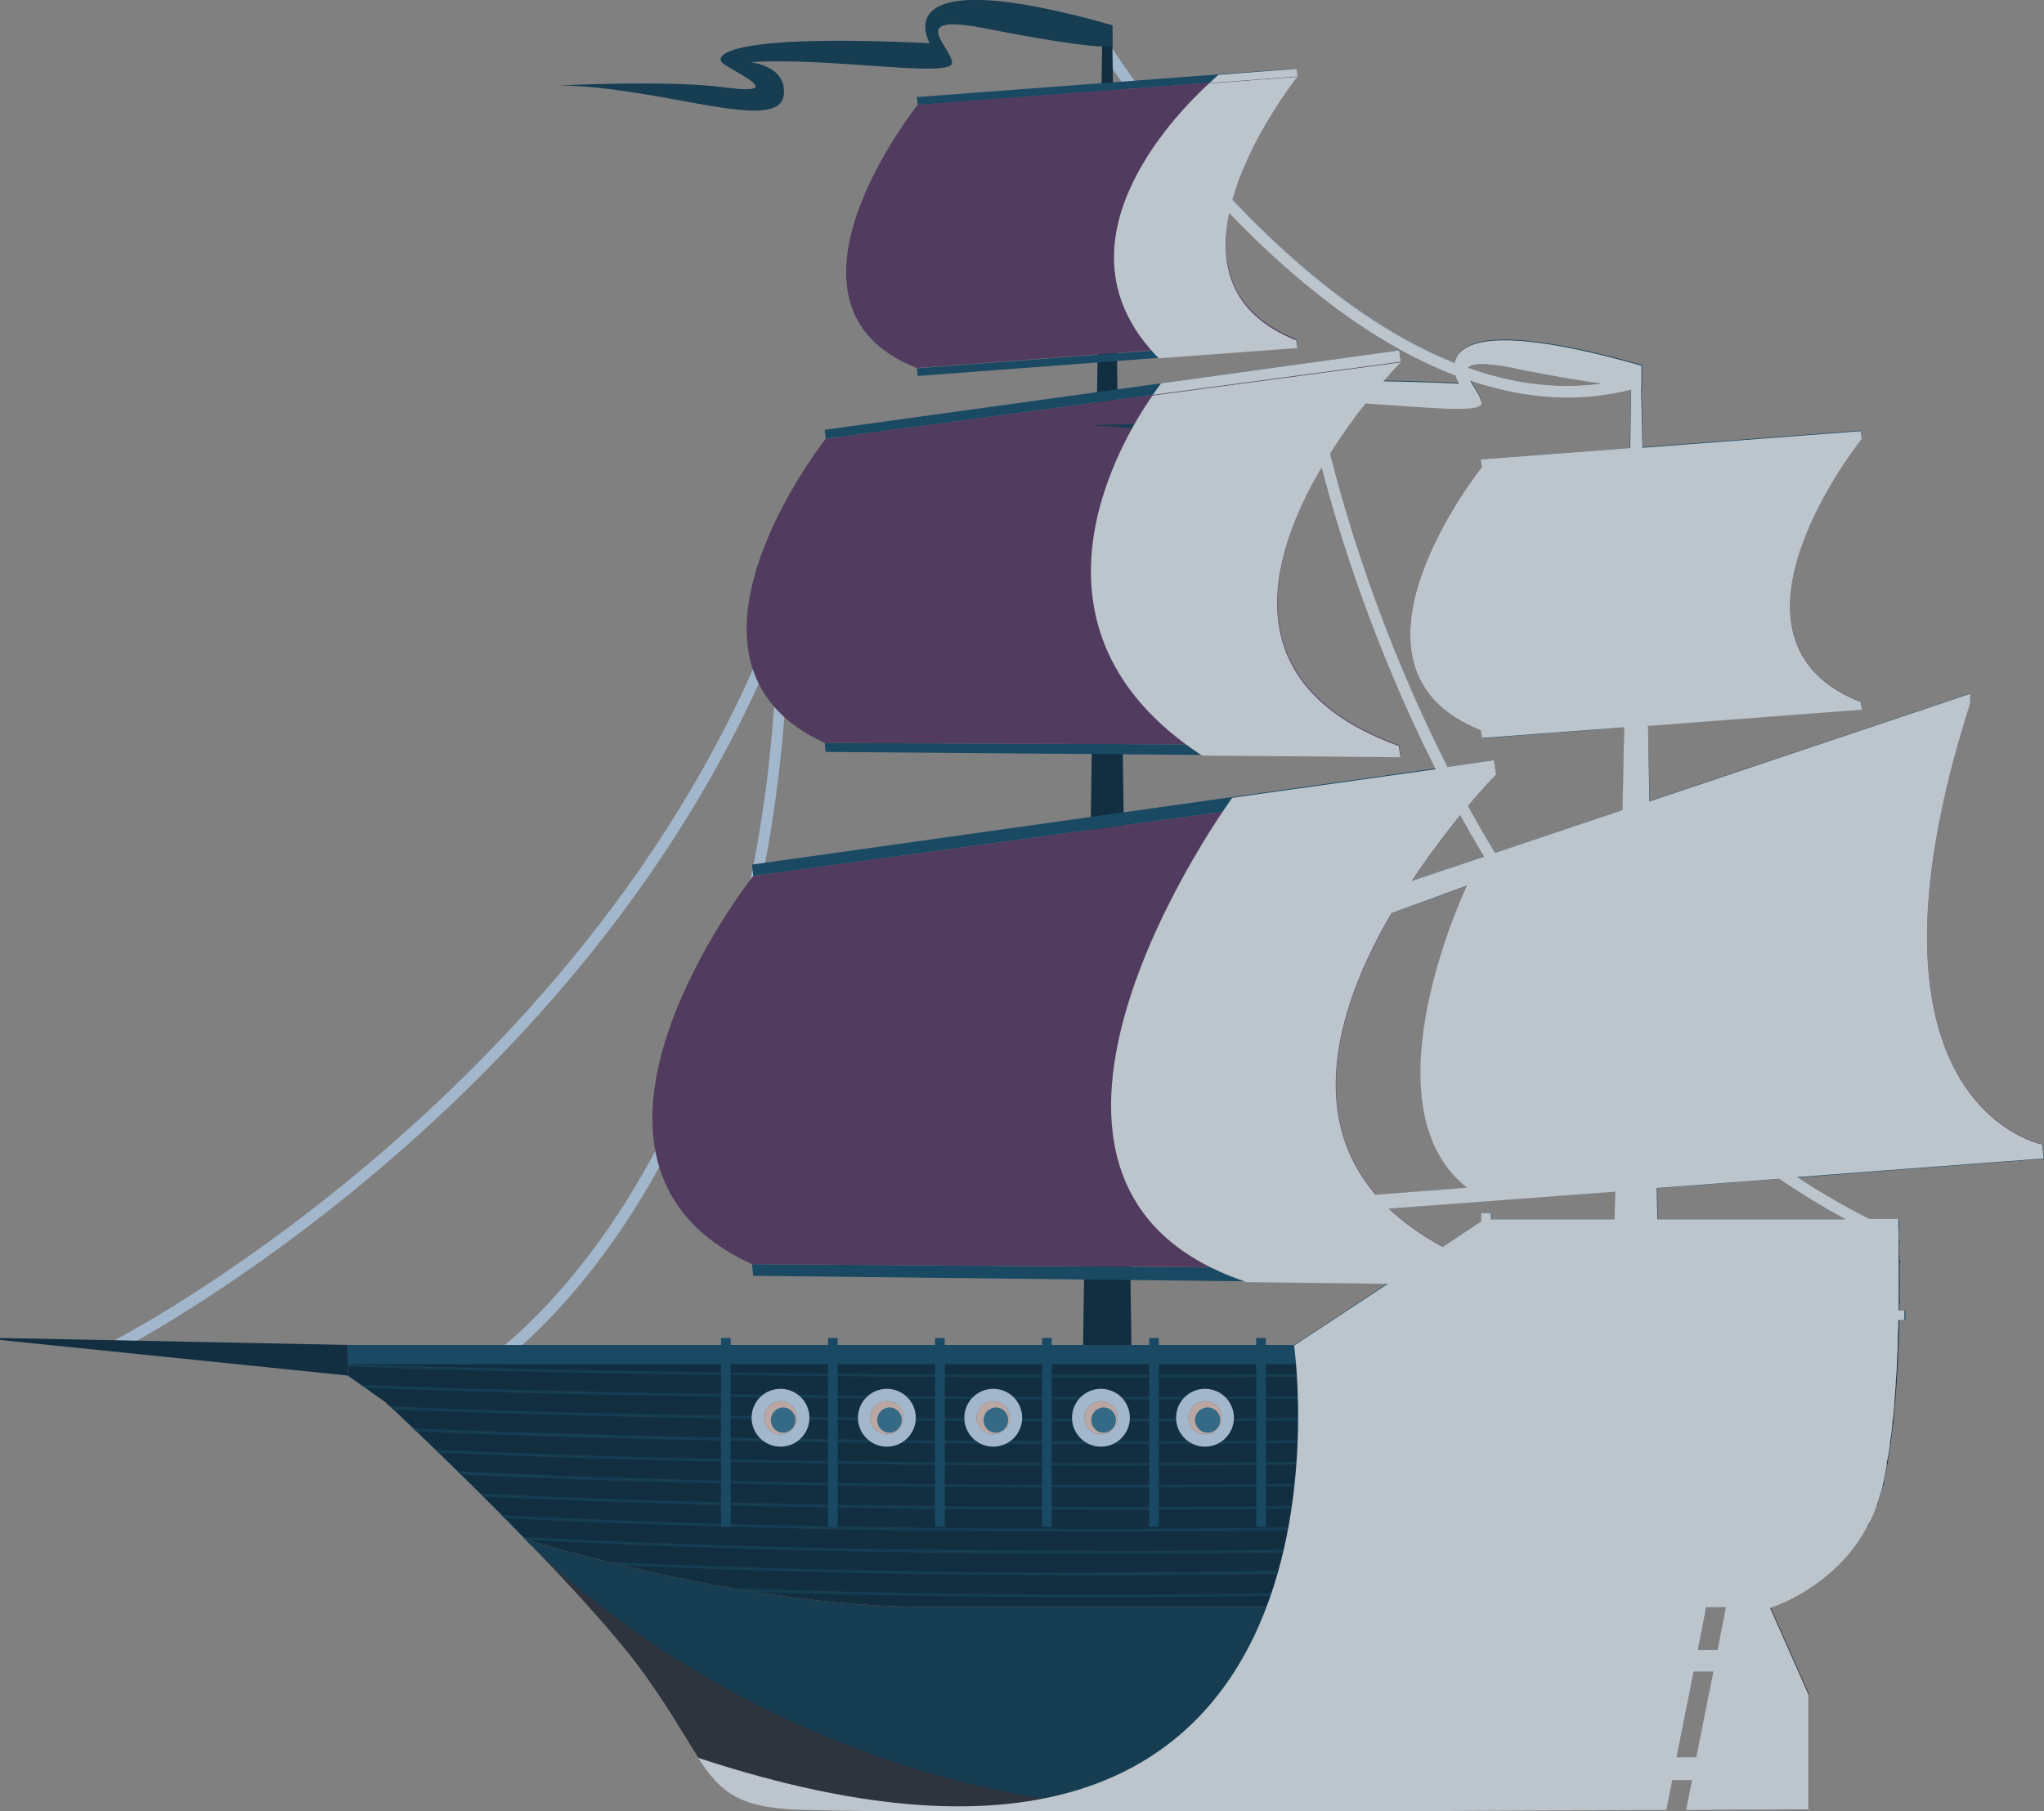 <?xml version="1.0" encoding="UTF-8"?><svg xmlns="http://www.w3.org/2000/svg" viewBox="0 0 61.49 54.49"><rect x="0" y="0" width="61.49" height="54.49" fill="#808080" stroke="none"/><defs><style>.d{fill:#2d343d;}.e{fill:#122f42;}.f{fill:#fff;}.g{fill:#3e2d47;}.h{isolation:isolate;}.i{fill:#513b5e;}.j{fill:#1a4963;}.k{fill:#baa6a2;}.l{fill:#163d52;}.m{fill:#a3b7cc;}.n{fill:#356a87;}.o{fill:#bcc4cc;}.p{fill:#231f20;}.q{mix-blend-mode:multiply;}</style></defs><g class="h"><g id="a"/><g id="b"><g id="c"><g><g><g><g><path class="m" d="M3.63,40.6l-.15-.3c.16-.08,15.8-8.24,20.59-23.96l.32,.1C19.56,32.3,3.79,40.52,3.63,40.6Z"/><path class="m" d="M14.81,41.18l-.17-.3c.08-.05,7.81-5.21,8.69-20.25l.33,.02c-.89,15.23-8.76,20.48-8.84,20.53Z"/><path class="m" d="M47.17,11.95c-7.42,0-13.93-10.22-14-10.33l.28-.18c.08,.12,7.72,12.12,15.73,9.9l.09,.32c-.7,.19-1.41,.28-2.1,.28Z"/><g><polygon class="e" points="49.37 11.02 49.22 11.02 49.08 11.02 48.5 40.65 49.22 40.65 49.95 40.65 49.37 11.02"/><polygon class="j" points="40.57 27.14 59.27 20.86 59.27 21.15 40.57 27.94 40.57 27.14"/><g><polygon class="j" points="56.01 13.19 55.99 12.95 44.56 13.82 44.59 14.05 56.01 13.19"/><polygon class="j" points="44.56 21.97 44.59 22.21 56.01 21.34 55.99 21.11 44.56 21.97"/><path class="g" d="M56.01,13.19l-11.43,.86s-4.83,6.03-.03,7.92l11.43-.86c-4.81-1.89,.03-7.92,.03-7.92Z"/></g><path class="g" d="M44.14,26.64s-3.15,6.6,0,9.09l17.3-1.31s-6.05-1.15-2.17-13.27l-15.13,5.49Z"/></g><path class="m" d="M56.38,37.12c-13.48-6.64-16.91-24.29-16.94-24.47l.33-.06c.03,.18,3.43,17.67,16.76,24.24l-.15,.3Z"/><g><polygon class="e" points="33.46 1.07 33.31 1.07 33.16 1.07 32.58 40.65 33.31 40.65 34.04 40.65 33.46 1.07"/><g><polygon class="j" points="39.04 2.29 39.01 2.06 27.58 2.92 27.61 3.16 39.04 2.29"/><polygon class="j" points="27.58 11.08 27.61 11.31 39.04 10.45 39.01 10.22 27.58 11.08"/><path class="i" d="M39.04,2.29l-11.43,.86s-4.83,6.03-.03,7.92l11.43-.86c-4.81-1.89,.03-7.92,.03-7.92Z"/></g><g><polygon class="j" points="42.14 10.88 42.09 10.54 24.81 12.93 24.84 13.2 42.14 10.88"/><polygon class="j" points="24.81 22.35 24.84 22.62 42.14 22.76 42.09 22.42 24.81 22.35"/><path class="i" d="M42.14,10.88l-17.3,2.32s-5.33,6.73-.03,9.15l17.28,.07c-8.26-2.99,.05-11.54,.05-11.54Z"/></g><g><polygon class="j" points="45.01 23.3 44.94 22.87 22.62 26.01 22.66 26.35 45.01 23.3"/><polygon class="j" points="22.62 38.03 22.66 38.38 45.01 38.63 44.94 38.19 22.62 38.03"/><path class="i" d="M45.01,23.3l-22.35,3.05s-6.8,8.59-.04,11.68l22.32,.15c-10.72-3.87,.07-14.88,.07-14.88Z"/></g></g><polygon class="j" points="61.49 34.86 61.44 34.43 39.97 36.05 40.02 36.49 61.49 34.86"/><g><path class="e" d="M44.74,36.97l-5.71,3.78H10.46v.63l1.16,.82s2.09,1.95,4.19,4.11c0,0,6.48,2.03,12,2.03h25.44s2.71-.82,3.39-3.63c.68-2.81,.48-7.75,.48-7.75h-12.39Z"/><g><path class="l" d="M33.01,45.99h-.24c-6.56,0-12.6-.15-17.68-.41l.09,.09c5.06,.26,11.07,.4,17.59,.41h.24c9.31,0,17.58-.29,23.47-.8,.01-.03,.02-.06,.03-.09-5.89,.51-14.17,.8-23.5,.8Z"/><path class="l" d="M33.02,45.33h-.24c-6.88,0-13.16-.15-18.33-.4l.09,.09c5.16,.25,11.41,.4,18.25,.4h.24c9.47,0,17.8-.27,23.64-.74l.02-.08c-5.84,.47-14.17,.74-23.66,.74Z"/><path class="l" d="M33,44.01h-.22c-6.67,0-13.81-.13-19.67-.4l.09,.09c5.85,.26,12.95,.39,19.58,.39h.22c7.93,0,17.3-.18,23.88-.62v-.08c-6.57,.45-15.94,.62-23.88,.62Z"/><path class="l" d="M32.99,44.67h-.22c-6.38,0-13.24-.13-19.01-.41l.1,.1c5.93,.28,12.88,.39,18.91,.39h.22c7.84,0,17.16-.19,23.79-.68v-.08c-6.61,.49-15.95,.68-23.79,.68Z"/><path class="l" d="M32.99,47.31h-.22c-5.18,0-10.09-.12-14.47-.32,.14,.03,.28,.07,.42,.1,4.27,.19,9.03,.3,14.05,.3h.22c7.5,0,16.14-.24,22.79-.86,.02-.03,.05-.06,.07-.09-6.66,.62-15.33,.86-22.86,.86Z"/><path class="l" d="M33,46.65h-.23c-6.25,0-12.07-.15-17.03-.41l.08,.08h.04c4.94,.27,10.72,.42,16.92,.42h.23c9.1,0,17.27-.31,23.19-.84,.02-.03,.03-.06,.05-.09-5.92,.53-14.11,.85-23.24,.85Z"/><path class="l" d="M45.96,48.34h1.65c2.39-.13,4.63-.29,6.67-.49,.05-.03,.1-.06,.16-.1-2.54,.24-5.4,.44-8.48,.58Z"/><path class="l" d="M55.29,47.09c-5.89,.56-13.66,.88-22.29,.88h-.23c-3.73,0-7.34-.07-10.72-.19,.22,.04,.44,.08,.67,.11,3.16,.1,6.53,.16,10.05,.16h.23c8.58,0,16.3-.32,22.18-.87,.03-.03,.07-.06,.1-.09Z"/><path class="l" d="M33,43.35h-.22c-6.97,0-14.39-.13-20.35-.38l.09,.09c5.95,.26,13.33,.38,20.26,.38h.22c8.5,0,17.64-.18,23.96-.57v-.08c-6.31,.39-15.45,.57-23.96,.57Z"/><path class="l" d="M33.02,41.36h-.24c-7.89,0-16.18-.11-22.32-.33v.08c6.14,.22,14.43,.32,22.32,.33h.24c8.72,0,17.88-.13,24.08-.4v-.08c-6.19,.27-15.36,.4-24.08,.4Z"/><path class="l" d="M42.13,38.69l-.14,.09c5.7-.03,11.1-.08,15.16-.17v-.09c-3.97,.08-9.27,.13-15.02,.16Z"/><path class="l" d="M43.13,38.04l-.12,.08c5.42-.02,10.38-.06,14.15-.12v-.08c-3.74,.06-8.66,.09-14.03,.12Z"/><path class="l" d="M44.12,37.38l-.12,.08c5.03-.01,9.61-.04,13.15-.07v-.08c-3.51,.03-8.05,.06-13.03,.07Z"/><path class="l" d="M41.12,39.36l-.13,.08c6.12-.03,11.88-.1,16.16-.21v-.09c-4.28,.11-10.03,.18-16.03,.22Z"/><path class="l" d="M40.12,40.02l-.13,.08c6.46-.04,12.63-.12,17.15-.27v-.08c-4.49,.14-10.6,.23-17.02,.27Z"/><path class="l" d="M33.01,42.02h-.24c-7.68,0-15.79-.12-21.91-.36l.12,.09c6.11,.24,14.16,.35,21.78,.35h.23c8.65,0,17.82-.14,24.05-.45v-.08c-6.23,.31-15.4,.45-24.05,.45Z"/><path class="l" d="M33,42.68h-.23c-7.28,0-14.99-.12-21.03-.37l.09,.09c6.02,.25,13.7,.36,20.94,.36h.23c8.58,0,17.73-.16,24.01-.51v-.08c-6.27,.35-15.43,.51-24.01,.51Z"/><path class="l" d="M39.12,40.69l-.09,.06h-15.08c2.91,.03,5.89,.04,8.83,.04h.24c8.77,0,17.94-.11,24.1-.34v-.08c-4.73,.18-11.25,.28-18.01,.32Z"/></g><polygon class="j" points="39.11 41.04 10.46 41.04 10.46 40.46 38.94 40.46 44.65 36.68 57.13 36.68 57.13 37.26 44.82 37.26 39.11 41.04"/><g><polygon class="e" points="10.46 41.38 0 40.31 0 40.25 10.46 40.46 10.46 41.38"/><g><g><path class="f" d="M11.82,42.39h0Z"/><polygon class="p" points="11.81 42.41 11.8 42.41 11.84 42.37 11.82 42.39 11.84 42.37 11.85 42.38 11.81 42.41"/></g><g><path class="f" d="M11.71,42.29h0Z"/><polygon class="p" points="11.7 42.31 11.69 42.3 11.73 42.27 11.73 42.27 11.73 42.27 11.73 42.27 11.73 42.27 11.73 42.27 11.73 42.27 11.7 42.31"/></g><g><path class="f" d="M11.64,42.22l.02,.02-.02-.02Z"/><polygon class="p" points="11.64 42.25 11.64 42.25 11.62 42.23 11.65 42.2 11.67 42.21 11.64 42.25"/></g></g><g><path class="d" d="M51.34,48.34H27.81c-5.52,0-12-2.03-12-2.03h0c1.37,1.41,2.75,2.91,3.55,4.02,2.03,2.81,1.84,3.87,4.26,4.07,1.83,.15,18.49,.07,26.51,.03l1.2-6.08Z"/><path class="d" d="M53.26,48.34h-1.33l-1.2,6.08c2.25-.01,3.69-.02,3.69-.02v-3.44l-1.16-2.62Z"/></g><rect class="j" x="21.69" y="40.25" width=".29" height="5.68"/><rect class="j" x="24.91" y="40.25" width=".29" height="5.68"/><rect class="j" x="28.13" y="40.25" width=".29" height="5.68"/><rect class="j" x="31.35" y="40.25" width=".29" height="5.68"/><rect class="j" x="34.57" y="40.25" width=".29" height="5.68"/><rect class="j" x="37.79" y="40.25" width=".29" height="5.68"/><rect class="j" x="44.71" y="39.42" width="12.61" height=".29"/><rect class="j" x="44.57" y="36.49" width=".29" height="9.44"/><path class="l" d="M15.99,46.49l.04,.04c1.28,1.29,8.44,7.89,19.92,7.96h.44c12.59-.09,14.96-6.14,14.96-6.14H27.81c-5.52,0-12-2.03-12-2.03h0c.06,.06,.11,.12,.17,.18Z"/></g></g><g><path class="m" d="M48.02,41.52c0,.48-.39,.87-.87,.87s-.87-.39-.87-.87,.39-.87,.87-.87,.87,.39,.87,.87Z"/><path class="n" d="M47.65,41.52c0,.28-.22,.5-.5,.5s-.5-.22-.5-.5,.22-.5,.5-.5,.5,.22,.5,.5Z"/></g><g><circle class="m" cx="23.48" cy="42.65" r=".87"/><circle class="n" cx="23.48" cy="42.65" r=".5"/></g><g><circle class="m" cx="26.68" cy="42.65" r=".87"/><circle class="n" cx="26.68" cy="42.65" r=".5"/></g><g><circle class="m" cx="29.88" cy="42.65" r=".87"/><circle class="n" cx="29.88" cy="42.65" r=".5"/></g><g><circle class="m" cx="33.12" cy="42.65" r=".87"/><circle class="n" cx="33.12" cy="42.65" r=".5"/></g><g><circle class="m" cx="36.25" cy="42.65" r=".87"/><circle class="n" cx="36.25" cy="42.65" r=".5"/></g><g><circle class="m" cx="49.57" cy="41.52" r=".87"/><circle class="n" cx="49.57" cy="41.52" r=".5"/></g><g><path class="m" d="M52.85,41.52c0,.48-.39,.87-.87,.87s-.87-.39-.87-.87,.39-.87,.87-.87,.87,.39,.87,.87Z"/><path class="n" d="M52.48,41.52c0,.28-.22,.5-.5,.5s-.5-.22-.5-.5,.22-.5,.5-.5,.5,.22,.5,.5Z"/></g><g><circle class="m" cx="54.4" cy="41.52" r=".87"/><circle class="n" cx="54.4" cy="41.52" r=".5"/></g></g><path class="l" d="M21.81,2.63c2.05,.27,.06-.55-.1-.76-.17-.21,.16-.86,6.26-.57,0,0-1.5-2.53,5.5-.54v.64s-.51,.11-3.8-.54c-2.44-.48-1.07,.52-1.03,1.02,.04,.49-3.7-.17-6.06-.01-.08,0,1.09,.07,1,.97-.11,1.22-3.63-.23-6.74-.27,1.36-.06,3.6-.12,4.97,.06Z"/><path class="l" d="M37.74,12.85c2.05,.27,.06-.55-.1-.76-.17-.21,.16-.86,6.26-.57,0,0-1.5-2.53,5.5-.54v.64s-.51,.11-3.8-.54c-2.44-.48-1.07,.52-1.03,1.02,.04,.49-3.7-.17-6.06-.01-.08,0,1.09,.07,1,.98-.11,1.22-3.63-.23-6.74-.27,1.36-.06,3.6-.12,4.97,.06Z"/></g><rect class="e" x="50.73" y="49.63" width="1.42" height=".66"/><rect class="e" x="50.1" y="52.86" width="1.42" height=".66"/></g><g class="q"><path class="k" d="M23.48,42.15c-.28,0-.5,.22-.5,.5s.22,.5,.5,.5,.5-.22,.5-.5-.22-.5-.5-.5Zm.08,.95c-.21,0-.37-.17-.37-.38s.17-.38,.37-.38,.37,.17,.37,.38-.17,.38-.37,.38Z"/></g><g class="q"><path class="k" d="M26.68,42.15c-.28,0-.5,.22-.5,.5s.22,.5,.5,.5,.5-.22,.5-.5-.22-.5-.5-.5Zm.08,.95c-.21,0-.37-.17-.37-.38s.17-.38,.37-.38,.37,.17,.37,.38-.17,.38-.37,.38Z"/></g><g class="q"><path class="k" d="M29.88,42.15c-.28,0-.5,.22-.5,.5s.22,.5,.5,.5,.5-.22,.5-.5-.22-.5-.5-.5Zm.08,.95c-.21,0-.37-.17-.37-.38s.17-.38,.37-.38,.37,.17,.37,.38-.17,.38-.37,.38Z"/></g><g class="q"><path class="k" d="M33.12,42.15c-.28,0-.5,.22-.5,.5s.22,.5,.5,.5,.5-.22,.5-.5-.22-.5-.5-.5Zm.08,.95c-.21,0-.37-.17-.37-.38s.17-.38,.37-.38,.37,.17,.37,.38-.17,.38-.37,.38Z"/></g><g class="q"><path class="k" d="M36.25,42.15c-.28,0-.5,.22-.5,.5s.22,.5,.5,.5,.5-.22,.5-.5-.22-.5-.5-.5Zm.08,.95c-.21,0-.38-.17-.38-.38s.17-.38,.38-.38,.38,.17,.38,.38-.17,.38-.38,.38Z"/></g><g class="q"><path class="k" d="M47.15,41.02c-.28,0-.5,.22-.5,.5s.22,.5,.5,.5,.5-.22,.5-.5-.22-.5-.5-.5Zm.08,.95c-.21,0-.37-.17-.37-.38s.17-.38,.37-.38,.37,.17,.37,.38-.17,.38-.37,.38Z"/></g><g class="q"><path class="k" d="M49.57,41.02c-.28,0-.5,.22-.5,.5s.22,.5,.5,.5,.5-.22,.5-.5-.22-.5-.5-.5Zm.08,.95c-.21,0-.37-.17-.37-.38s.17-.38,.37-.38,.37,.17,.37,.38-.17,.38-.37,.38Z"/></g><g class="q"><path class="k" d="M51.98,41.02c-.28,0-.5,.22-.5,.5s.22,.5,.5,.5,.5-.22,.5-.5-.22-.5-.5-.5Zm.08,.95c-.21,0-.37-.17-.37-.38s.17-.38,.37-.38,.37,.17,.37,.38-.17,.38-.37,.38Z"/></g><g class="q"><path class="k" d="M54.4,41.02c-.28,0-.5,.22-.5,.5s.22,.5,.5,.5,.5-.22,.5-.5-.22-.5-.5-.5Zm.08,.95c-.21,0-.37-.17-.37-.38s.17-.38,.37-.38,.37,.17,.37,.38-.17,.38-.37,.38Z"/></g><g class="q"><path class="o" d="M36.67,2.24s-.11,.09-.29,.26l2.66-.2-.03-.23-2.34,.18h0Z"/><path class="o" d="M61.44,34.43s-6.05-1.15-2.17-13.27v-.29l-9.65,3.24-.04-2.27,6.43-.49-.03-.23c-4.81-1.89,.03-7.92,.03-7.92l-6.59,.5h0l6.59-.5-.03-.23-6.57,.5-.04-1.82h.01v-.65c-4.61-1.31-5.53-.66-5.62-.06-2.57-1.02-4.9-3.02-6.69-4.91,.53-1.93,1.96-3.72,1.96-3.72l-2.66,.2c-1.11,1.02-4.83,4.9-1.51,8.27l4.17-.31-.03-.23c-2.02-.8-2.34-2.32-2.02-3.83,1.83,1.91,4.2,3.89,6.81,4.89,.04,.14,.1,.24,.1,.24-.87-.04-1.62-.06-2.27-.07,.31-.36,.52-.57,.52-.57l-7.47,1c-1,1.43-4.32,7.03,1.49,10.83l5.97,.05-.05-.34c-4.98-1.8-3.94-5.63-2.32-8.38,.48,1.84,1.52,5.29,3.43,9.08l-6.12,.86s-8.45,11.56,.38,14.55v.02l4.3,.05-2.82,1.86s2.75,19.21-17.93,12.4c.63,.97,1.14,1.42,2.62,1.54,1.83,.15,18.49,.07,26.51,.03l.18-.9h.59l-.18,.9c2.25-.01,3.69-.02,3.69-.02v-3.44l-1.16-2.62s1.07-.32,2.03-1.26h0c.33-.32,.65-.72,.9-1.2,.02-.03,.03-.06,.05-.09,.09-.17,.17-.34,.23-.53h0s.02-.06,.03-.09c.05-.15,.1-.31,.14-.47,.05-.21,.09-.42,.13-.65v-.08c.05-.18,.07-.36,.1-.54v-.06c.03-.18,.05-.36,.07-.54v-.07c.03-.17,.04-.34,.06-.52v-.08h0c.01-.17,.03-.35,.04-.52v-.08c.02-.2,.03-.4,.04-.6h0c0-.18,.02-.35,.02-.53h0v-.08h0c0-.18,.01-.36,.02-.53h0v-.08h0v-.06h.18v-.29h-.17c0-.06,0-.12,0-.19h0v-.09h0c0-.18,0-.36,0-.53h0v-.09h0c0-.19,0-.37,0-.53h0v-.08h0c0-.21,0-.39,0-.53v-.08h0c0-.21,0-.33-.01-.34v-.29h-.88c-.76-.39-1.48-.8-2.17-1.26l7.42-.56-.05-.44Zm-15.85-23.34c1.21,.24,2.04,.38,2.61,.45-1.37,.19-2.73,0-4.03-.47,.11-.14,.48-.17,1.41,.01Zm-1.66,13.43c.23,.41,.47,.83,.72,1.25l-2.18,.73c.51-.77,1.03-1.45,1.46-1.98Zm-2.55,11.42c-2.14-2.5-1.05-5.85,.48-8.47l2.27-.83s-3.15,6.6,0,9.09l-2.76,.21Zm7.19,.74h-3.72v-.19h-.29v.25l-1.16,.77c-.65-.35-1.19-.74-1.62-1.15l6.81-.51-.02,.84Zm.45-23.2l-4.47,.34,.03,.23,4.44-.34h0l-4.44,.34s-4.83,6.03-.03,7.92l.03,.23,4.28-.32-.05,2.49-3.84,1.29c-.28-.47-.56-.94-.81-1.41,.5-.6,.85-.95,.85-.95l-1.26,.17h0l1.26-.17-.07-.43-1.4,.2c-2.04-4.03-3.1-7.69-3.53-9.42,.36-.57,.73-1.09,1.07-1.51,1.83,.11,3.52,.31,3.49-.02-.02-.19-.22-.44-.34-.67,.95,.32,1.94,.51,2.94,.51,.63,0,1.26-.08,1.9-.24l-.03,1.77Zm2.01,39.38h-.59l.51-2.57h.59l-.51,2.57Zm.64-3.23h-.59l.25-1.28h.59l-.25,1.28Zm3.86-12.95h-5.67l-.02-.94,3.69-.28c.64,.43,1.3,.84,2,1.22Z"/><path class="o" d="M42.14,10.88l-.05-.34-7.16,.99s-.1,.13-.25,.35l7.47-1Z"/></g></g></g></g></g></svg>